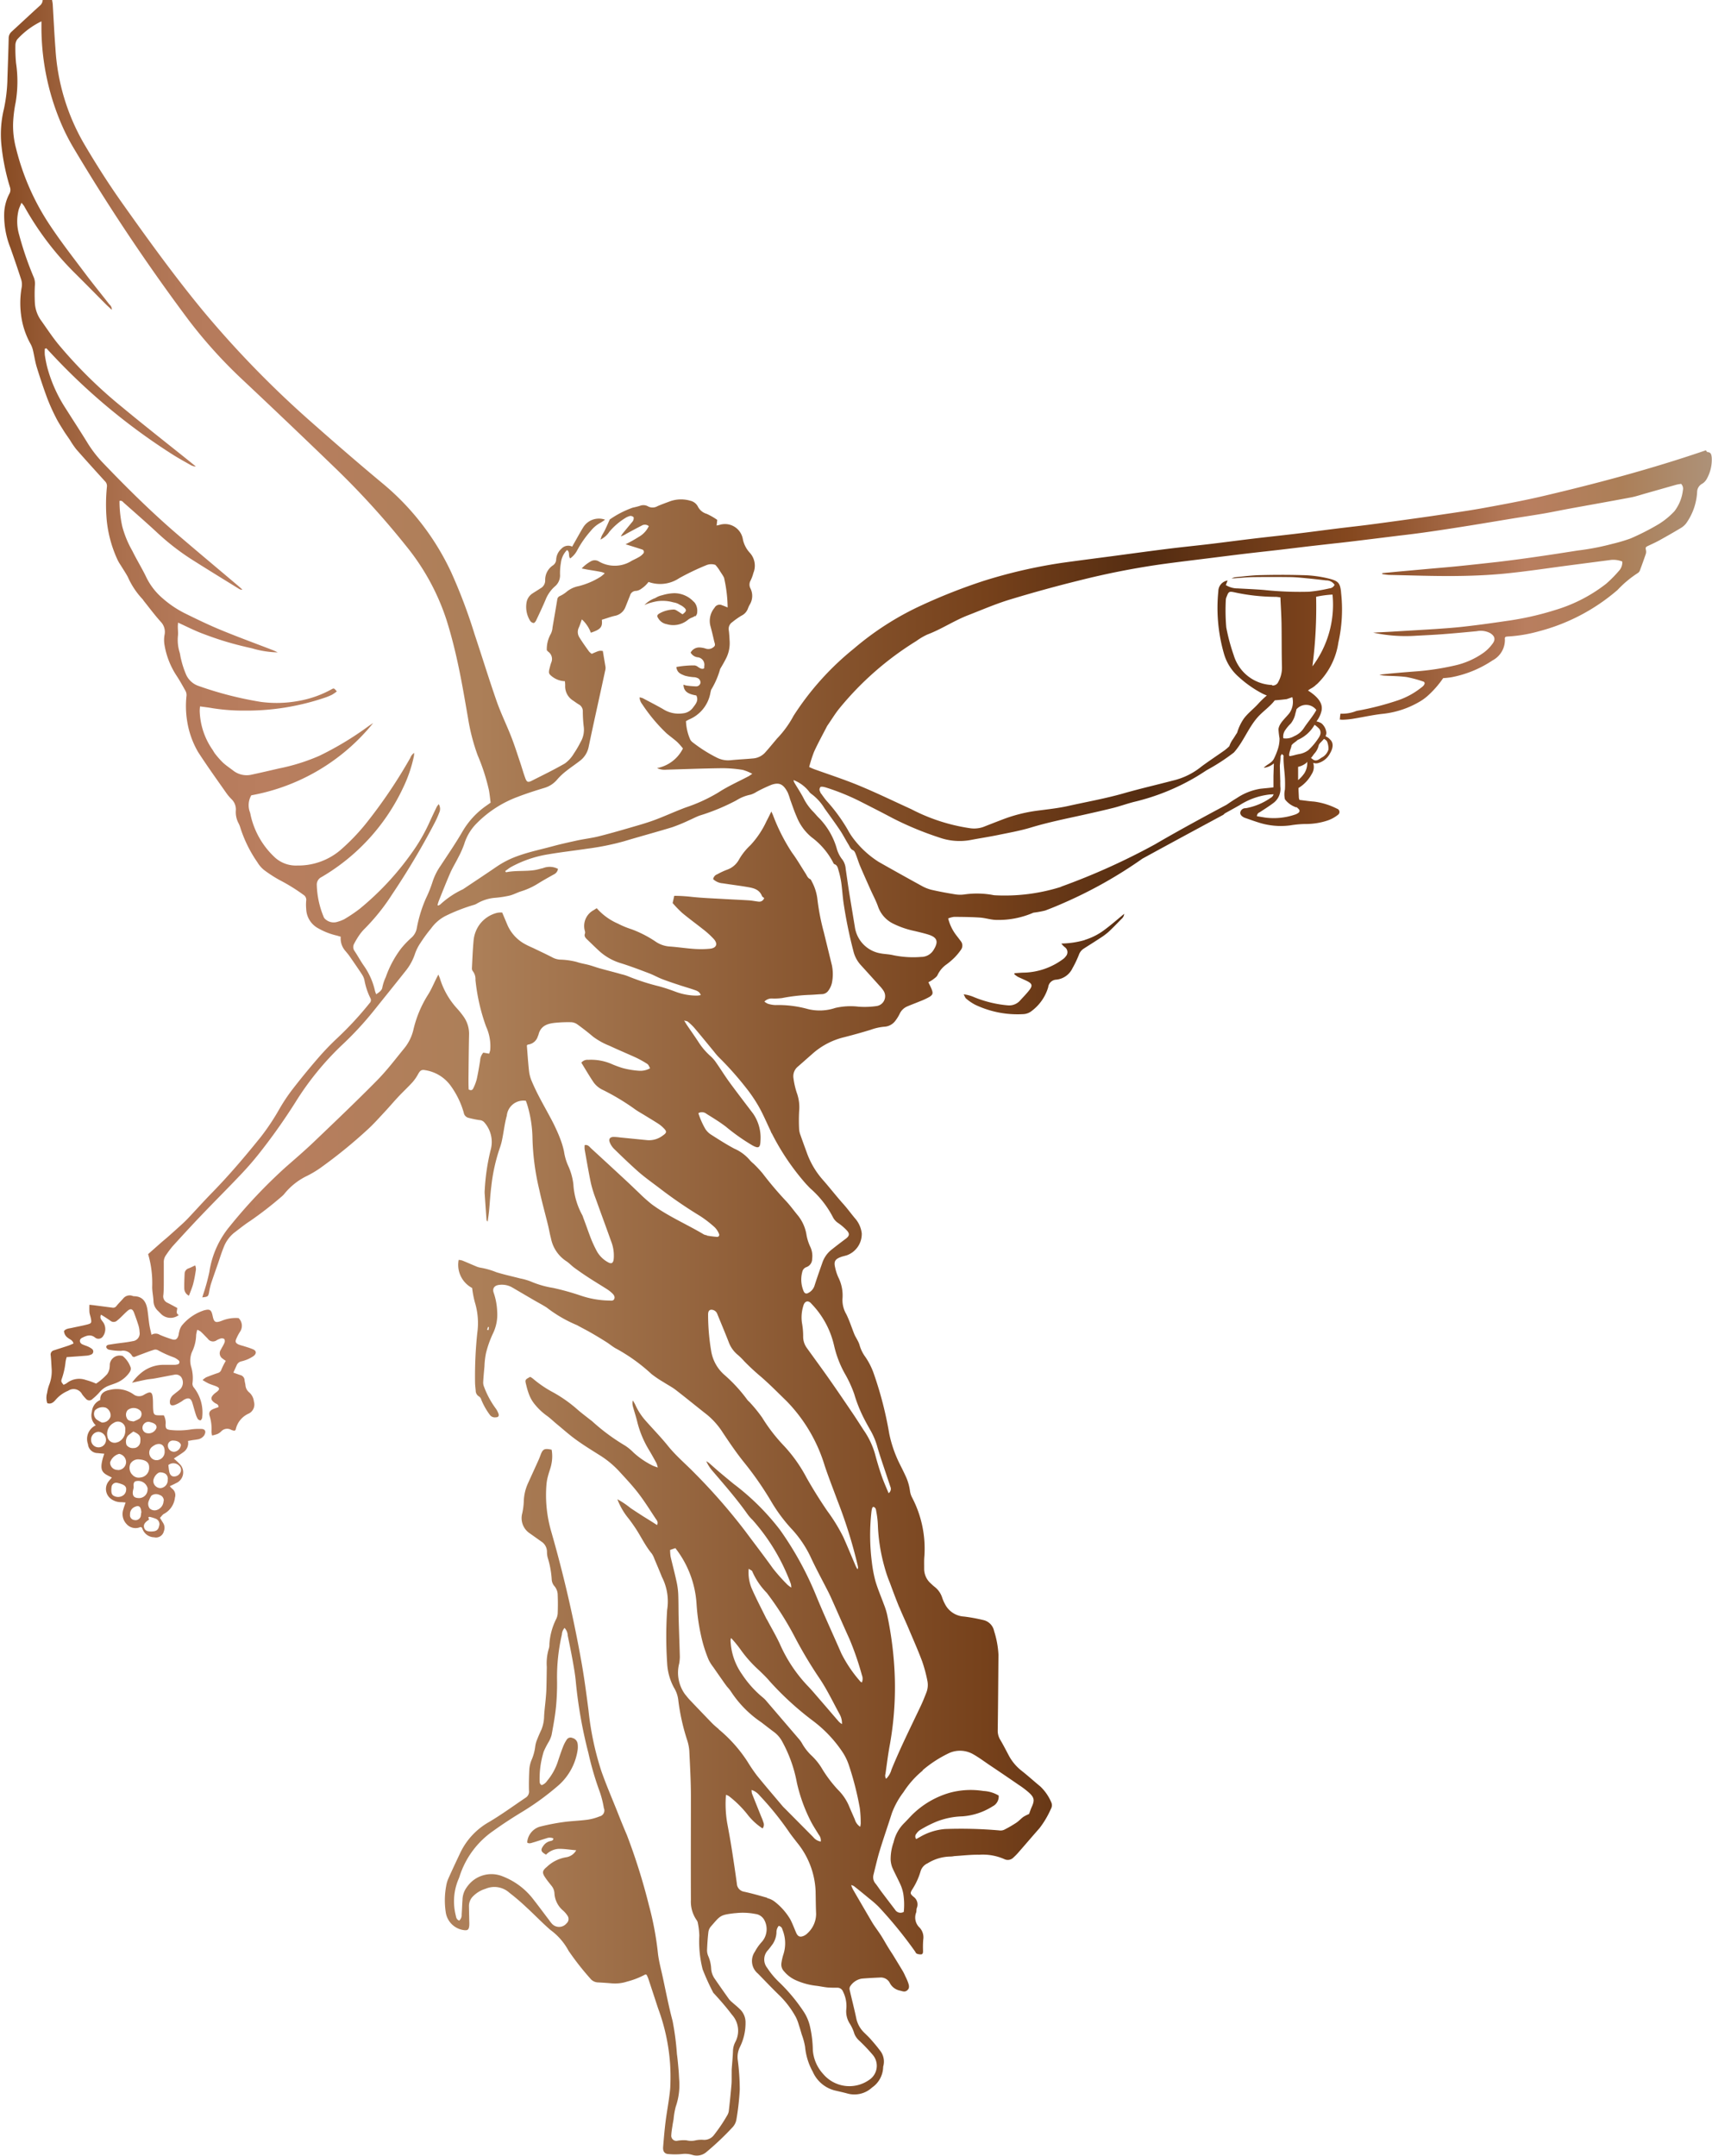 <svg xmlns="http://www.w3.org/2000/svg" xmlns:xlink="http://www.w3.org/1999/xlink" width="63.531" height="80" viewBox="0 0 63.531 80">
  <defs>
    <linearGradient id="linear-gradient" y1="0.5" x2="1" y2="0.5" gradientUnits="objectBoundingBox">
      <stop offset="0" stop-color="#85481f"/>
      <stop offset="0.004" stop-color="#874a22"/>
      <stop offset="0.041" stop-color="#9d613c"/>
      <stop offset="0.078" stop-color="#ac714f"/>
      <stop offset="0.116" stop-color="#b57a5b"/>
      <stop offset="0.157" stop-color="#b97e5f"/>
      <stop offset="0.281" stop-color="#ac7f58"/>
      <stop offset="0.575" stop-color="#76411b"/>
      <stop offset="0.669" stop-color="#542c11"/>
      <stop offset="0.787" stop-color="#85481f"/>
      <stop offset="0.888" stop-color="#b97e5f"/>
      <stop offset="0.943" stop-color="#ac7f58"/>
      <stop offset="1" stop-color="#ad937b"/>
    </linearGradient>
  </defs>
  <path id="Trazado_1" data-name="Trazado 1" d="M103.127,147.2a1.337,1.337,0,0,1-.255.135,1.388,1.388,0,0,1-.2.062.242.242,0,0,0-.168.14c-.038.087-.079.174-.125.277.087.031.169.062.253.089a.207.207,0,0,1,.163.19c.005.062.025.122.032.183a.376.376,0,0,0,.137.269.519.519,0,0,1,.177.341.375.375,0,0,1-.184.444.841.841,0,0,0-.492.6c0,.011-.019.019-.041.04a.465.465,0,0,1-.122-.031.3.3,0,0,0-.376.058.5.5,0,0,1-.136.094,1.524,1.524,0,0,1-.2.057.894.894,0,0,1-.023-.139,1.638,1.638,0,0,0-.064-.573c-.049-.141,0-.218.14-.275.062-.026.127-.046.186-.068,0-.109-.083-.117-.135-.152-.159-.109-.171-.2-.035-.33.034-.033.076-.06.113-.09.111-.091.1-.145-.032-.2-.1-.04-.2-.067-.29-.109a2.374,2.374,0,0,1-.214-.123.779.779,0,0,1,.132-.1c.141-.057.283-.11.426-.158a.192.192,0,0,0,.141-.131,2.615,2.615,0,0,1,.163-.323,1.2,1.2,0,0,1-.11-.077.238.238,0,0,1-.069-.345c.042-.087.1-.169.132-.258a.147.147,0,0,0-.009-.129.164.164,0,0,0-.13-.021.675.675,0,0,0-.151.065.233.233,0,0,1-.331-.057c-.087-.088-.172-.179-.262-.264a.63.63,0,0,0-.128-.067,1.235,1.235,0,0,0-.042.189,1.518,1.518,0,0,1-.156.638.832.832,0,0,0-.023.569,1.45,1.45,0,0,1,.042.594.23.23,0,0,0,.061.165,1.489,1.489,0,0,1,.3,1.09.089.089,0,0,1-.006.041c-.016.028-.037.075-.055.075a.138.138,0,0,1-.1-.048.8.8,0,0,1-.082-.188c-.044-.138-.08-.279-.123-.417-.053-.169-.14-.2-.295-.119-.054.03-.1.074-.154.1a1.056,1.056,0,0,1-.2.1c-.14.043-.194,0-.183-.148a.359.359,0,0,1,.147-.241c.078-.068.165-.125.242-.2a.36.36,0,0,0,.023-.454.256.256,0,0,0-.246-.078c-.244.044-.486.094-.73.138-.1.018-.205.024-.307.043-.167.032-.332.071-.533.115a1.847,1.847,0,0,1,.355-.378,1.3,1.3,0,0,1,.8-.285c.131,0,.263,0,.394,0a.5.5,0,0,0,.143-.017.085.085,0,0,0,.036-.148.693.693,0,0,0-.172-.109,3.966,3.966,0,0,1-.6-.271.2.2,0,0,0-.156-.009c-.157.049-.311.109-.465.167-.1.035-.189.074-.265.1-.039-.019-.057-.022-.062-.032a.38.38,0,0,0-.413-.2,2.155,2.155,0,0,1-.451-.043.143.143,0,0,1-.1-.085c-.012-.063.043-.094.1-.1.081-.013.163-.026.244-.038.211-.03.424-.049.633-.093a.289.289,0,0,0,.257-.342.959.959,0,0,0-.041-.243c-.049-.158-.105-.314-.163-.469s-.135-.165-.248-.066c-.088.077-.169.163-.254.244a1.477,1.477,0,0,1-.125.109.187.187,0,0,1-.247.013c-.067-.049-.137-.094-.206-.139-.045-.029-.091-.057-.145-.09-.06.113.005.183.055.25a.449.449,0,0,1,.084.41.392.392,0,0,1-.06.13.2.2,0,0,1-.307.054c-.172-.132-.329-.058-.482.018-.1.052-.1.168,0,.231a1.671,1.671,0,0,0,.172.068.818.818,0,0,1,.2.108.121.121,0,0,1-.04.214.49.49,0,0,1-.159.038c-.24.02-.481.036-.74.054-.014.058-.032.116-.04.175a2.793,2.793,0,0,1-.125.586c-.053.144-.044.147.049.265a.482.482,0,0,0,.123-.062.738.738,0,0,1,.7-.118,2.691,2.691,0,0,1,.386.137,2.1,2.1,0,0,0,.412-.354.525.525,0,0,0,.085-.205,1.17,1.17,0,0,0,.012-.165.367.367,0,0,1,.449-.307.069.069,0,0,1,.02,0,.933.933,0,0,1,.29.393c.057.115-.015.21-.088.3a1.1,1.1,0,0,1-.451.32c-.089.036-.182.064-.271.1a.831.831,0,0,0-.332.239,1.948,1.948,0,0,1-.254.243.162.162,0,0,1-.255-.008,1.376,1.376,0,0,1-.134-.157.355.355,0,0,0-.519-.134,1.233,1.233,0,0,0-.452.321c-.08.093-.169.19-.323.14a.632.632,0,0,1-.006-.382,1.5,1.5,0,0,1,.084-.32,1.391,1.391,0,0,0,.081-.611c-.009-.152-.015-.3-.031-.455a.159.159,0,0,1,.115-.192c.177-.058.354-.113.53-.172.069-.023.136-.055.2-.082-.032-.132-.142-.151-.211-.212a.326.326,0,0,1-.142-.25c.072-.093.187-.094.292-.118.188-.042.378-.076.565-.124.163-.042.173-.066.139-.236-.015-.074-.044-.147-.052-.222a2.708,2.708,0,0,1,0-.276l.157.017.7.091a.147.147,0,0,0,.144-.06c.08-.1.168-.184.25-.277a.308.308,0,0,1,.334-.105.261.261,0,0,0,.059.017c.327,0,.462.206.507.494.029.184.043.37.071.554.018.121.05.24.081.385a.288.288,0,0,1,.309,0c.145.063.295.116.445.164.127.041.192.006.239-.118.019-.051.018-.109.036-.161a.579.579,0,0,1,.094-.225,1.764,1.764,0,0,1,.784-.554c.007,0,.012-.006.019-.008.238-.068.294-.034.343.2s.1.27.337.181a1.355,1.355,0,0,1,.626-.1.394.394,0,0,1,.048.514,1.777,1.777,0,0,0-.126.238c-.057.12-.039.174.08.229a1.728,1.728,0,0,0,.177.054c.118.039.238.072.351.121C103.237,147,103.248,147.106,103.127,147.2Zm-1.821,2.927a.362.362,0,0,1-.272.167c-.054.012-.109.016-.164.024l-.175.031a.407.407,0,0,1-.148.4c-.119.089-.247.167-.376.253.065.059.139.119.2.188a.434.434,0,0,1-.117.724c-.072.039-.147.072-.234.114a.834.834,0,0,0,.083.089.3.3,0,0,1,.108.334.777.777,0,0,1-.4.6c-.062.028-.1.1-.157.151l.12.193a.337.337,0,0,1,.027.3.3.3,0,0,1-.362.229.471.471,0,0,1-.437-.324.187.187,0,0,0-.033-.048c-.017,0-.032-.01-.043-.006a.443.443,0,0,1-.51-.113.536.536,0,0,1-.116-.557c.02-.077.05-.151.08-.244-.081-.005-.135-.012-.189-.011a.625.625,0,0,1-.364-.13.455.455,0,0,1-.076-.644c.037-.048.079-.092.12-.14-.345-.17-.511-.218-.282-.884-.082-.008-.161-.012-.24-.023a.361.361,0,0,1-.365-.331.56.56,0,0,1,.29-.7.492.492,0,0,1-.145-.5.516.516,0,0,1,.31-.439c-.012-.25.163-.339.36-.376a1.08,1.08,0,0,1,.87.163.34.34,0,0,0,.4.015c.251-.143.308-.109.324.183.007.131,0,.263.012.393.013.16.051.19.206.19h.186a.588.588,0,0,1,.067.344c0,.151.03.179.178.2a2.9,2.9,0,0,0,.763-.02,2.064,2.064,0,0,1,.37-.019C101.331,149.9,101.374,149.994,101.306,150.123Zm-1.831.37a.427.427,0,0,0-.1.062.275.275,0,0,0-.09.346.269.269,0,0,0,.307.151.308.308,0,0,0,.237-.318C99.832,150.505,99.689,150.406,99.475,150.493Zm-.466-.67a.2.2,0,0,0,.172.235.308.308,0,0,0,.343-.193c.019-.095-.041-.162-.183-.205-.033-.01-.066-.018-.085-.023A.226.226,0,0,0,99.009,149.823Zm-.587-.331c.047.112.144.11.251.13a1.111,1.111,0,0,0,.215-.1.222.222,0,0,0,.058-.277.354.354,0,0,0-.491-.043A.262.262,0,0,0,98.422,149.492Zm-1.143.038a1.1,1.1,0,0,0,.221.132.319.319,0,0,0,.317-.212.311.311,0,0,0-.175-.34.405.405,0,0,0-.4.1A.266.266,0,0,0,97.279,149.529Zm.374.776a.3.3,0,0,0-.279-.3.29.29,0,0,0-.275.3.277.277,0,1,0,.554,0Zm.438.085a.451.451,0,0,0,.276-.443.275.275,0,0,0-.426-.273.456.456,0,0,0-.237.5A.27.27,0,0,0,98.091,150.39Zm0,1.034a.3.3,0,0,0,.307-.3.313.313,0,0,0-.256-.3.481.481,0,0,0-.337.316A.273.273,0,0,0,98.087,151.424Zm.312.716c0-.11-.072-.156-.158-.189a.981.981,0,0,0-.155-.047.177.177,0,0,0-.233.157.868.868,0,0,0-.007.1c0,.093.008.183.105.227a.326.326,0,0,0,.314-.011A.262.262,0,0,0,98.4,152.141Zm.3-1.531a.257.257,0,0,0,.224-.256c.017-.187-.03-.255-.259-.358a2.166,2.166,0,0,0-.2.153.36.36,0,0,0-.052.348A.286.286,0,0,0,98.7,150.61Zm-.089.969a.311.311,0,0,0,.311.123.358.358,0,0,0,.328-.384c0-.16-.107-.257-.318-.283l-.06-.006a.337.337,0,0,0-.316.16A.373.373,0,0,0,98.606,151.579Zm.351,1.433c0-.045-.006-.072-.011-.1-.027-.147-.1-.182-.234-.119a.286.286,0,0,0-.176.279.179.179,0,0,0,.159.207.2.2,0,0,0,.234-.122A.773.773,0,0,0,98.957,153.012Zm.237-.887a.359.359,0,0,0-.474-.276.151.151,0,0,0-.051.1c-.008.043.006.089,0,.133s-.027.107-.03.16c-.009.147.054.213.2.222A.317.317,0,0,0,99.194,152.125Zm.278,1.1a1.257,1.257,0,0,0-.216-.064c-.009,0-.023.011-.041.021l.029.082c-.171.106-.222.2-.179.315.036.1.128.134.3.124.153-.009.223-.064.25-.2A.215.215,0,0,0,99.472,153.227Zm.317-.657a.217.217,0,0,0-.155-.219.294.294,0,0,0-.294.018.09.09,0,0,0-.026.031.963.963,0,0,0-.076.158.285.285,0,0,0,.027.292.263.263,0,0,0,.288.051A.363.363,0,0,0,99.789,152.571Zm.151-.8c0-.2-.138-.251-.281-.257-.116,0-.26.188-.259.33a.268.268,0,0,0,.271.254A.292.292,0,0,0,99.941,151.769Zm.021-.522a2.3,2.3,0,0,0,.033.251c.028.113.093.171.181.167a.261.261,0,0,0,.23-.149.208.208,0,0,0-.041-.247A.3.3,0,0,0,99.962,151.247Zm.465-.728c0-.1-.122-.186-.276-.186a.183.183,0,0,0-.208.2.23.23,0,0,0,.229.216A.276.276,0,0,0,100.427,150.519Zm33.546-18.76a3.338,3.338,0,0,1-.875.131.7.7,0,0,0,.126.133.227.227,0,0,1,.036.345.413.413,0,0,1-.1.1,2.542,2.542,0,0,1-1.4.5c-.134,0-.268.014-.4.022l-.008.037a.844.844,0,0,0,.124.093c.117.059.239.107.356.166.186.093.205.171.074.337-.1.129-.219.248-.33.371a.543.543,0,0,1-.46.19,4.265,4.265,0,0,1-1.258-.305,1.366,1.366,0,0,0-.386-.105c.042.074.057.131.093.159a1.753,1.753,0,0,0,.341.231,3.653,3.653,0,0,0,1.766.346.543.543,0,0,0,.338-.128,1.7,1.7,0,0,0,.6-.872.315.315,0,0,1,.3-.28.746.746,0,0,0,.6-.422,4.08,4.08,0,0,0,.239-.5.44.44,0,0,1,.172-.224c.2-.129.408-.258.609-.391a2.466,2.466,0,0,0,.315-.232c.167-.154.324-.32.484-.483a.273.273,0,0,0,.1-.19c-.243.2-.463.394-.7.571A2.364,2.364,0,0,1,133.973,131.759ZM113.522,120c.029,0,.073-.054.091-.093.121-.255.241-.51.351-.769a1.291,1.291,0,0,1,.337-.488.533.533,0,0,0,.2-.454,2.314,2.314,0,0,1,.033-.433.811.811,0,0,1,.227-.472c.122.081.034.223.118.312a.861.861,0,0,0,.259-.3,3.807,3.807,0,0,1,.509-.728,1.172,1.172,0,0,1,.363-.3,1.633,1.633,0,0,0,.163-.109.683.683,0,0,0-.812.285c-.1.162-.193.333-.288.5l-.121.214a.341.341,0,0,0-.4.079.578.578,0,0,0-.194.4.272.272,0,0,1-.123.219.645.645,0,0,0-.285.546.329.329,0,0,1-.177.306c-.1.067-.211.132-.312.2a.5.5,0,0,0-.206.347.981.981,0,0,0,.137.656A.185.185,0,0,0,113.522,120Zm-12.631,24.506c.045-.172.074-.348.1-.524a.494.494,0,0,0-.028-.147c-.094.043-.166.081-.242.11a.212.212,0,0,0-.151.2c-.008.185-.017.371-.012.555a.3.3,0,0,0,.173.26C100.79,144.8,100.852,144.659,100.891,144.509Zm16.91-25.24a2.513,2.513,0,0,1,.3-.073,1.436,1.436,0,0,1,.61.042.563.563,0,0,1,.236.089.548.548,0,0,1,.127.075c.136.108.132.161-.027.278-.067-.044-.135-.091-.206-.133a.227.227,0,0,0-.112-.044,1.14,1.14,0,0,0-.534.142c-.092.054-.106.1-.048.183a.455.455,0,0,0,.315.218.851.851,0,0,0,.794-.168.558.558,0,0,1,.164-.085.6.6,0,0,0,.089-.052l.01.016a.21.21,0,0,0,.073-.167.5.5,0,0,0-.079-.321.254.254,0,0,0-.062-.066.933.933,0,0,0-.28-.206.968.968,0,0,0-.446-.1,1.7,1.7,0,0,0-.439.077.719.719,0,0,0-.244.1h0a1.055,1.055,0,0,0-.408.262l.076-.032A.734.734,0,0,1,117.8,119.268Zm39.231-4.576a.436.436,0,0,1-.165.152.353.353,0,0,0-.169.305,2.214,2.214,0,0,1-.408,1.156.7.7,0,0,1-.2.174c-.26.156-.524.307-.79.454-.132.073-.271.136-.408.2-.114.055-.113.059-.09.184a.275.275,0,0,1-.012.132q-.1.292-.208.581a.212.212,0,0,1-.078.113,3.994,3.994,0,0,0-.76.633,7.261,7.261,0,0,1-2.926,1.535,5.288,5.288,0,0,1-1.162.192.375.375,0,0,0-.07.014c-.012.022-.025.035-.024.046a.856.856,0,0,1-.454.825,4.12,4.12,0,0,1-1.52.625,3,3,0,0,1-.314.034,3.653,3.653,0,0,1-.58.662,1.872,1.872,0,0,1-.319.226,3.4,3.4,0,0,1-1.306.433c-.383.038-.761.126-1.142.187a3.032,3.032,0,0,1-.392.036.417.417,0,0,1-.11-.016.037.037,0,0,0,.018-.031c0-.06.012-.119.019-.178h0a1.4,1.4,0,0,0,.528-.077.581.581,0,0,1,.159-.042,10.552,10.552,0,0,0,1.44-.374,2.852,2.852,0,0,0,.836-.447c.069-.054.152-.1.164-.2-.013-.016-.022-.042-.038-.047a4.528,4.528,0,0,0-.628-.171c-.286-.04-.578-.038-.867-.057a1.15,1.15,0,0,1-.15-.03c.436-.051.868-.086,1.3-.12a9.542,9.542,0,0,0,1.472-.217,2.957,2.957,0,0,0,1.11-.49,1.535,1.535,0,0,0,.329-.339c.111-.158.061-.279-.1-.379a.755.755,0,0,0-.5-.07c-.412.038-.824.078-1.237.109-.33.025-.661.041-.992.058a5.772,5.772,0,0,1-1.61-.114c.233-.012.438-.021.642-.033.551-.033,1.1-.065,1.654-.1.386-.027.772-.053,1.155-.1.486-.055.971-.123,1.456-.195a11.067,11.067,0,0,0,1.874-.42,5.717,5.717,0,0,0,1.865-.967,4.772,4.772,0,0,0,.479-.485.458.458,0,0,0,.118-.338.886.886,0,0,0-.46-.055l-1.456.19c-.814.106-1.625.232-2.441.312-.625.061-1.255.085-1.883.09-.794.006-1.589-.023-2.383-.04-.095,0-.189-.02-.284-.031,0-.012,0-.024,0-.036l.627-.06,1.175-.106c.364-.033.729-.061,1.093-.1.467-.047.933-.1,1.4-.151q.749-.09,1.5-.2c.484-.069.968-.145,1.451-.221a9.306,9.306,0,0,0,1.3-.25,6.116,6.116,0,0,0,.673-.2,9.221,9.221,0,0,0,1.032-.526,2.825,2.825,0,0,0,.591-.483,1.583,1.583,0,0,0,.314-.778.258.258,0,0,0-.066-.238c-.058.011-.12.017-.178.033-.378.106-.755.215-1.133.321-.186.052-.369.116-.558.151-.758.143-1.518.277-2.277.416-.312.057-.622.123-.934.177-.387.067-.776.124-1.164.187-.537.088-1.074.179-1.612.265-.5.08-1.008.159-1.512.231-.368.053-.738.1-1.108.142q-.6.075-1.191.147c-.4.049-.808.1-1.212.142l-.884.1c-.411.048-.822.1-1.233.147s-.809.09-1.213.138-.808.1-1.211.15c-.643.081-1.286.156-1.928.246a29.319,29.319,0,0,0-2.959.585q-1.314.324-2.61.718c-.526.16-1.034.382-1.548.581s-.986.518-1.509.715a2.47,2.47,0,0,0-.41.242,11.437,11.437,0,0,0-2.842,2.486c-.165.2-.3.428-.45.643a.159.159,0,0,0-.012.017c-.164.319-.338.633-.487.959a4.783,4.783,0,0,0-.182.569c.064.028.131.06.2.085.558.2,1.124.384,1.672.612.65.27,1.283.578,1.924.87a6.85,6.85,0,0,0,2.153.7,1.049,1.049,0,0,0,.507-.041q.346-.137.694-.27a5.643,5.643,0,0,1,1.3-.335c.39-.051.783-.092,1.165-.177.692-.155,1.391-.277,2.075-.474.6-.171,1.2-.308,1.8-.466a2.629,2.629,0,0,0,1.02-.485c.154-.126.614-.434.9-.635.05-.039.094-.075.129-.107l.052-.049a.954.954,0,0,1,.132-.257c.052-.075.1-.16.157-.242a1.849,1.849,0,0,1,.254-.533c.157-.205.363-.358.537-.551a3.379,3.379,0,0,1,.312-.3c-.054-.021-.108-.043-.16-.069a4.152,4.152,0,0,1-.88-.616,1.8,1.8,0,0,1-.555-.881,6.131,6.131,0,0,1-.205-2.3.406.406,0,0,1,.344-.4l-.065.169a.817.817,0,0,0,.441.124c.324.018.648.031.972.057a12.527,12.527,0,0,0,1.676.066,5.587,5.587,0,0,0,.753-.124.23.23,0,0,0,.193-.131.36.36,0,0,0-.315-.165c-.233-.027-.466-.055-.7-.077-.213-.02-.426-.044-.64-.046q-.684-.009-1.368,0c-.256.005-.512.032-.8.051a.637.637,0,0,1,.122-.044c.309-.029.618-.071.928-.079.525-.013,1.051-.015,1.576,0a4.382,4.382,0,0,1,1.024.137c.314.085.376.161.414.486,0,.007,0,.014,0,.021a5.6,5.6,0,0,1-.1,1.855,2.675,2.675,0,0,1-.8,1.55.157.157,0,0,0-.026.018.441.441,0,0,0-.035.034l-.009.007a1.175,1.175,0,0,1-.116.082.805.805,0,0,0-.141.09c.268.171.548.412.509.707,0,.005,0,.011,0,.015a1.011,1.011,0,0,1-.195.424.6.6,0,0,1,.183.07.527.527,0,0,1,.185.349.275.275,0,0,1-.033.131.5.5,0,0,1,.169.121c.152.14.1.342,0,.514a.718.718,0,0,1-.463.368.34.34,0,0,1-.163-.013.485.485,0,0,1-.058.42,1.359,1.359,0,0,1-.486.511c0,.123.009.246.014.369a.381.381,0,0,0,.023.075c.178.02.36.049.543.061a2.625,2.625,0,0,1,.845.262.128.128,0,0,1,.034.232,1.263,1.263,0,0,1-.358.2,2.54,2.54,0,0,1-.854.137,3.833,3.833,0,0,0-.556.052,2.689,2.689,0,0,1-1.185-.111c-.151-.048-.3-.1-.45-.154-.02-.007-.04-.011-.059-.02-.109-.048-.171-.12-.157-.2a.191.191,0,0,1,.2-.152,2.329,2.329,0,0,0,.925-.384.214.214,0,0,0,.11-.134l-.148.009a2.6,2.6,0,0,0-1.12.4c-.178.1-.359.2-.54.3l-.059.054s-1.889,1.016-3,1.626a16.549,16.549,0,0,1-2.929,1.647q-.335.149-.679.278a3.4,3.4,0,0,1-.438.08,3.24,3.24,0,0,1-1.4.268c-.2-.009-.393-.074-.591-.087-.317-.021-.635-.024-.952-.026a.891.891,0,0,0-.22.058,1.7,1.7,0,0,0,.316.644c.05.066.1.129.152.2a.26.26,0,0,1,.012.311,2.166,2.166,0,0,1-.247.3,2.736,2.736,0,0,1-.283.243,1.009,1.009,0,0,0-.343.4c-.029.069-.11.12-.173.17a1.351,1.351,0,0,1-.168.1c.043.092.088.176.122.264.056.141.045.2-.083.28a2.487,2.487,0,0,1-.355.164c-.159.067-.321.125-.479.194a.538.538,0,0,0-.272.272,1.482,1.482,0,0,1-.152.246.543.543,0,0,1-.423.231,2.017,2.017,0,0,0-.5.113c-.324.1-.649.19-.977.274a2.732,2.732,0,0,0-1.151.588l-.56.493a.464.464,0,0,0-.177.441,2.882,2.882,0,0,0,.123.542,1.57,1.57,0,0,1,.087.691,6.269,6.269,0,0,0,0,.661.763.763,0,0,0,.051.221c.075.215.154.429.232.643a3.089,3.089,0,0,0,.594,1.011c.26.294.5.606.763.9.147.164.278.344.419.514a1.031,1.031,0,0,1,.265.574.841.841,0,0,1-.553.814c-.079.024-.161.04-.238.07-.2.076-.248.168-.2.369a1.808,1.808,0,0,0,.119.374,1.5,1.5,0,0,1,.157.8,1.035,1.035,0,0,0,.141.572c.119.24.2.5.3.747.031.075.076.143.113.216a.933.933,0,0,1,.075.168,1.385,1.385,0,0,0,.225.464,2.616,2.616,0,0,1,.313.628,13.63,13.63,0,0,1,.567,2.206,4.59,4.59,0,0,0,.4,1.15c.068.136.137.271.2.41a1.88,1.88,0,0,1,.171.574.749.749,0,0,0,.075.235,4.089,4.089,0,0,1,.459,2.183c-.014.151-.007.3-.008.456a.72.72,0,0,0,.243.552c.045.042.09.086.139.124a.828.828,0,0,1,.291.419,1.451,1.451,0,0,0,.1.226.845.845,0,0,0,.71.462,6.684,6.684,0,0,1,.713.13.525.525,0,0,1,.4.411,3.456,3.456,0,0,1,.161.874c-.008.933-.014,1.866-.027,2.8a.643.643,0,0,0,.091.353c.109.184.207.375.307.564a1.794,1.794,0,0,0,.484.587c.239.188.464.393.7.587a1.765,1.765,0,0,1,.4.576.273.273,0,0,1-.011.26,3.429,3.429,0,0,1-.421.711c-.256.29-.507.585-.762.876a2.051,2.051,0,0,1-.2.207.292.292,0,0,1-.344.064,1.98,1.98,0,0,0-.93-.162c-.309-.006-.62.032-.929.051a.9.9,0,0,1-.123.016,1.646,1.646,0,0,0-.863.25.471.471,0,0,0-.263.3,2.543,2.543,0,0,1-.3.658c-.092.145-.09.173.036.282a.349.349,0,0,1,.125.42c-.019.051-.008.111-.023.164a.512.512,0,0,0,.127.564.526.526,0,0,1,.135.442,3.661,3.661,0,0,0-.008.414c0,.06,0,.124-.062.135a.353.353,0,0,1-.174-.028c-.027-.01-.042-.052-.061-.081a15.842,15.842,0,0,0-1.348-1.654,3.6,3.6,0,0,0-.342-.3c-.181-.15-.363-.3-.546-.444a.253.253,0,0,0-.135-.061,1.333,1.333,0,0,0,.068.16c.232.4.464.8.7,1.2.1.171.227.33.336.5.086.133.162.273.244.408.064.106.132.21.2.315.122.2.245.4.364.6.039.065.071.134.1.2a2.212,2.212,0,0,1,.1.227c.034.1.069.206-.026.289s-.177.036-.274.014a.538.538,0,0,1-.378-.285.371.371,0,0,0-.36-.2c-.227.01-.455.021-.681.041a.636.636,0,0,0-.422.276.174.174,0,0,0-.028.132c.079.35.171.7.244,1.048a1.031,1.031,0,0,0,.288.539c.088.087.18.172.262.266.114.129.226.261.329.4a.654.654,0,0,1,.128.586.156.156,0,0,0-.006.041.949.949,0,0,1-.414.754.961.961,0,0,1-.907.222c-.16-.044-.322-.079-.484-.117a1.223,1.223,0,0,1-.806-.691,2.355,2.355,0,0,1-.286-.923,2.4,2.4,0,0,0-.123-.457c-.034-.119-.069-.238-.108-.355a1.637,1.637,0,0,0-.11-.289,3.438,3.438,0,0,0-.609-.808c-.274-.263-.534-.541-.8-.811a.605.605,0,0,1-.113-.812,1.741,1.741,0,0,1,.249-.355.711.711,0,0,0,.086-.846.434.434,0,0,0-.32-.2,2.413,2.413,0,0,0-.743-.028l-.021,0c-.549.065-.528.087-.882.491a.4.4,0,0,0-.093.2c-.027.226-.042.454-.051.681a.547.547,0,0,0,.046.222,1.331,1.331,0,0,1,.107.461.724.724,0,0,0,.138.386q.258.375.523.747a.773.773,0,0,0,.116.117c.093.083.191.16.279.247a.673.673,0,0,1,.219.517,1.991,1.991,0,0,1-.21.9.829.829,0,0,0-.075.5,8.853,8.853,0,0,1,.071,1.074,9.459,9.459,0,0,1-.128,1.13.552.552,0,0,1-.14.27,10.373,10.373,0,0,1-.959.91.547.547,0,0,1-.54.113.918.918,0,0,0-.384-.029,2.718,2.718,0,0,1-.5,0c-.14-.008-.206-.1-.193-.261.026-.317.052-.633.092-.949.052-.411.135-.818.171-1.23a7.752,7.752,0,0,0-.005-.911,7.376,7.376,0,0,0-.446-2.058q-.18-.551-.362-1.1c-.017-.051-.043-.1-.063-.144-.023-.005-.041-.015-.049-.01a2.975,2.975,0,0,1-.673.263,1.447,1.447,0,0,1-.572.066c-.172-.014-.345-.027-.517-.035a.381.381,0,0,1-.283-.149,10.038,10.038,0,0,1-.768-.975.4.4,0,0,1-.035-.051,2.311,2.311,0,0,0-.674-.773c-.3-.26-.579-.553-.874-.824a8.339,8.339,0,0,0-.645-.553.832.832,0,0,0-.889-.148,1.087,1.087,0,0,0-.5.319.513.513,0,0,0-.113.323q.005.28.011.56a1.367,1.367,0,0,1,0,.165c-.016.155-.061.187-.216.164a.783.783,0,0,1-.658-.67,2.922,2.922,0,0,1,.018-.969,1.124,1.124,0,0,1,.082-.277c.147-.328.3-.655.454-.978a2.594,2.594,0,0,1,1.05-1.113c.469-.277.909-.6,1.364-.906a.264.264,0,0,0,.122-.261c-.007-.269,0-.538.014-.806a1.134,1.134,0,0,1,.085-.339,1.794,1.794,0,0,0,.134-.5.987.987,0,0,1,.072-.257c.047-.122.1-.241.156-.361a1.365,1.365,0,0,0,.1-.484c.009-.213.039-.425.058-.638.012-.131.023-.262.027-.393.008-.269.01-.539.015-.809a1.891,1.891,0,0,1,.073-.675.457.457,0,0,0,.023-.164,2.408,2.408,0,0,1,.258-.952.571.571,0,0,0,.051-.2c.008-.221.01-.442,0-.663a.511.511,0,0,0-.133-.359.415.415,0,0,1-.09-.245,3.379,3.379,0,0,0-.146-.791.816.816,0,0,1-.029-.226.45.45,0,0,0-.213-.382c-.141-.1-.28-.2-.423-.3a.679.679,0,0,1-.284-.738,2.479,2.479,0,0,0,.06-.471,1.734,1.734,0,0,1,.151-.641c.1-.221.2-.44.3-.66.057-.126.117-.251.164-.38.086-.24.144-.276.418-.215a1.41,1.41,0,0,1-.007.523c-.024.142-.082.277-.118.417a1.833,1.833,0,0,0-.065.324,4.842,4.842,0,0,0,.161,1.724,47.673,47.673,0,0,1,1.116,4.782c.116.632.2,1.27.282,1.907a10.869,10.869,0,0,0,.475,2.246c.176.5.387.991.585,1.485.118.3.235.591.361.883a22.5,22.5,0,0,1,.819,2.608,11.475,11.475,0,0,1,.338,1.811c.035.279.109.553.169.828.121.553.226,1.111.372,1.657a10,10,0,0,1,.161,1.23c.029.2.046.411.064.618.01.11.012.221.02.331a2.446,2.446,0,0,1-.127,1,2.8,2.8,0,0,0-.081.467c-.011.068-.025.135-.035.2-.019.13-.044.259-.05.39a.19.19,0,0,0,.179.214.073.073,0,0,0,.02,0,1.4,1.4,0,0,1,.367-.021.7.7,0,0,0,.343,0,1.052,1.052,0,0,1,.288-.017.448.448,0,0,0,.381-.172c.093-.119.183-.243.268-.368s.149-.232.219-.351a.462.462,0,0,0,.068-.168q.057-.493.1-.987c.012-.137.006-.276.008-.414,0-.048,0-.1,0-.144.016-.227.04-.454.048-.682a.774.774,0,0,1,.083-.337.887.887,0,0,0-.121-1.02c-.208-.277-.435-.536-.668-.79a.123.123,0,0,1-.027-.031,8.49,8.49,0,0,1-.393-.864,4.175,4.175,0,0,1-.123-1.252,2.629,2.629,0,0,0-.052-.451.252.252,0,0,0-.043-.115,1.2,1.2,0,0,1-.217-.761c-.006-1.279,0-2.558,0-3.837,0-.566-.033-1.133-.06-1.7a1.663,1.663,0,0,0-.083-.4,7.813,7.813,0,0,1-.328-1.494,1.121,1.121,0,0,0-.16-.445,2.133,2.133,0,0,1-.251-.91,14.967,14.967,0,0,1,0-1.968,1.988,1.988,0,0,0-.194-1.225c-.089-.225-.184-.447-.278-.669a.8.8,0,0,0-.1-.2c-.254-.305-.415-.669-.638-.993-.082-.119-.165-.239-.257-.351a2.514,2.514,0,0,1-.379-.67,3.135,3.135,0,0,1,.491.329q.241.161.486.317c.161.1.324.2.493.311.054-.1,0-.168-.042-.225-.213-.323-.418-.652-.653-.958-.223-.29-.476-.556-.723-.827a3.537,3.537,0,0,0-.739-.6c-.292-.184-.587-.366-.865-.569-.256-.187-.492-.4-.736-.6-.117-.1-.226-.205-.35-.291a2.326,2.326,0,0,1-.47-.462,1.3,1.3,0,0,1-.174-.324,2.613,2.613,0,0,1-.1-.336c-.052-.2-.049-.2.146-.307a.766.766,0,0,1,.1.065,4.212,4.212,0,0,0,.771.521,5.1,5.1,0,0,1,.862.608c.155.138.322.261.484.39.027.022.056.04.082.063a7.426,7.426,0,0,0,1.215.9,1.8,1.8,0,0,1,.32.262,3.06,3.06,0,0,0,.7.479c.052.027.11.043.2.077a.948.948,0,0,0-.048-.162c-.086-.158-.173-.315-.265-.469a3.767,3.767,0,0,1-.448-1.065c-.044-.188-.107-.371-.158-.558a.463.463,0,0,1-.009-.235,1.282,1.282,0,0,1,.087.145,2.34,2.34,0,0,0,.405.623c.266.3.546.588.8.9.3.379.675.69,1.011,1.036a21.846,21.846,0,0,1,1.878,2.154c.342.46.691.913,1.025,1.38a6.827,6.827,0,0,0,.536.6,1.082,1.082,0,0,0,.141.105.613.613,0,0,0-.017-.139,7.441,7.441,0,0,0-1.418-2.368,1.681,1.681,0,0,1-.178-.2c-.4-.57-.865-1.1-1.316-1.628a1.448,1.448,0,0,1-.226-.355.942.942,0,0,1,.107.071c.115.1.225.2.341.3.184.156.371.31.557.464a8.959,8.959,0,0,1,1.731,1.714,12.089,12.089,0,0,1,1.327,2.407c.3.735.635,1.455.952,2.183a4.894,4.894,0,0,0,.708,1.042c.008.01.023.013.052.029a.365.365,0,0,0,0-.274,10.878,10.878,0,0,0-.466-1.349c-.228-.5-.444-1-.666-1.494-.034-.076-.069-.151-.106-.225-.225-.443-.465-.88-.673-1.331a4.113,4.113,0,0,0-.725-1.053,5.926,5.926,0,0,1-.714-.964,12.194,12.194,0,0,0-1-1.448c-.291-.358-.552-.743-.808-1.127a2.812,2.812,0,0,0-.585-.666c-.4-.313-.786-.631-1.186-.939-.136-.1-.292-.181-.437-.275a3.977,3.977,0,0,1-.443-.3,6.533,6.533,0,0,0-1.29-.931c-.141-.071-.261-.18-.4-.265q-.262-.166-.531-.321c-.161-.093-.327-.178-.49-.266a.343.343,0,0,0-.054-.03,4.917,4.917,0,0,1-1.123-.653c-.156-.1-.323-.186-.484-.28-.268-.156-.536-.314-.8-.468a.769.769,0,0,0-.48-.092c-.18.02-.261.135-.2.3a2.39,2.39,0,0,1,.127.689,1.6,1.6,0,0,1-.16.821,3.91,3.91,0,0,0-.255.721,2.935,2.935,0,0,0-.057.493c-.018.192-.036.384-.047.577a.4.4,0,0,0,.032.181,3.3,3.3,0,0,0,.418.783.762.762,0,0,1,.118.217c.03.081-.012.133-.1.131a.228.228,0,0,1-.228-.1,2.551,2.551,0,0,1-.313-.558.2.2,0,0,0-.079-.113.249.249,0,0,1-.126-.223c-.01-.1-.022-.193-.024-.289a15.3,15.3,0,0,1,.082-1.842,2.644,2.644,0,0,0-.09-1.146,3.649,3.649,0,0,1-.1-.527.97.97,0,0,1-.5-1.042.6.6,0,0,1,.132.022c.166.067.329.14.494.208a.724.724,0,0,0,.2.061,2.88,2.88,0,0,1,.574.166c.289.09.586.153.879.23a2.211,2.211,0,0,1,.395.113,3.5,3.5,0,0,0,.831.239,9.608,9.608,0,0,1,1.035.289,3.443,3.443,0,0,0,1.035.18c.073,0,.166.025.2-.063s-.026-.159-.087-.216a1.275,1.275,0,0,0-.179-.14c-.227-.145-.458-.283-.684-.43q-.269-.175-.528-.364c-.112-.081-.205-.189-.322-.26a1.316,1.316,0,0,1-.552-.845c-.044-.159-.069-.324-.109-.485-.107-.436-.228-.868-.322-1.306a9.19,9.19,0,0,1-.253-1.906,4.541,4.541,0,0,0-.187-1.226c-.017-.059-.039-.116-.058-.171a.618.618,0,0,0-.708.553c-.078.278-.11.569-.167.853a2.124,2.124,0,0,1-.084.32,6.588,6.588,0,0,0-.324,1.452c-.039.3-.054.605-.083.908-.012.126-.032.251-.052.4-.027-.039-.041-.05-.042-.061q-.035-.475-.067-.951a.881.881,0,0,1,0-.166,7.917,7.917,0,0,1,.227-1.513,1.094,1.094,0,0,0-.235-.985.258.258,0,0,0-.2-.095,4.1,4.1,0,0,1-.4-.084.234.234,0,0,1-.17-.19,3.192,3.192,0,0,0-.475-.984,1.436,1.436,0,0,0-.944-.591c-.15-.031-.2.007-.278.149a1.645,1.645,0,0,1-.209.3c-.168.184-.351.353-.521.534s-.33.372-.5.554c-.207.222-.409.45-.632.655a18.293,18.293,0,0,1-1.752,1.426,3.805,3.805,0,0,1-.5.3,2.445,2.445,0,0,0-.84.66.748.748,0,0,1-.117.117,13.387,13.387,0,0,1-1.162.9c-.209.134-.4.292-.6.443a1.287,1.287,0,0,0-.388.555c-.078.191-.137.39-.205.586-.088.254-.18.507-.263.763a2.686,2.686,0,0,0-.066.3c-.031.154-.044.165-.251.186.011-.036.021-.066.03-.1a7.36,7.36,0,0,0,.231-.837,3.445,3.445,0,0,1,.759-1.7,19.162,19.162,0,0,1,2.08-2.2c.343-.3.691-.6,1.02-.912.794-.759,1.591-1.517,2.363-2.3.368-.372.686-.795,1.018-1.2a1.709,1.709,0,0,0,.337-.7,4.221,4.221,0,0,1,.535-1.275c.128-.2.221-.429.33-.645.015-.029.031-.057.058-.11.028.073.052.122.066.173a2.913,2.913,0,0,0,.639,1.1,3.045,3.045,0,0,1,.244.308,1.1,1.1,0,0,1,.19.625c-.012.553-.017,1.105-.022,1.658,0,.136,0,.273.007.4.1.055.146.014.173-.046a1.759,1.759,0,0,0,.125-.328c.051-.229.089-.461.127-.692a.478.478,0,0,1,.118-.3l.216.038a.885.885,0,0,0,.041-.137,1.75,1.75,0,0,0-.154-.869,7.175,7.175,0,0,1-.394-1.732.475.475,0,0,0-.1-.325.167.167,0,0,1-.031-.117c.017-.338.03-.676.061-1.012a1.2,1.2,0,0,1,.217-.592,1.161,1.161,0,0,1,.656-.441.758.758,0,0,1,.189-.011l.2.475a1.487,1.487,0,0,0,.69.719c.1.054.2.094.3.142.223.108.449.212.669.327a.709.709,0,0,0,.273.083,2.742,2.742,0,0,1,.633.087c.154.053.311.074.464.116s.3.1.455.139c.245.068.492.129.738.2a1.624,1.624,0,0,1,.237.072,8.166,8.166,0,0,0,1.159.376c.206.056.409.124.61.2a2.249,2.249,0,0,0,.809.146,1.242,1.242,0,0,0,.133-.019c-.049-.138-.159-.165-.258-.2-.176-.06-.355-.111-.531-.169-.216-.072-.432-.142-.644-.224-.167-.065-.324-.155-.491-.218-.354-.134-.709-.27-1.071-.381a2.072,2.072,0,0,1-.812-.479c-.142-.131-.279-.268-.418-.4-.061-.059-.112-.121-.072-.218a.19.19,0,0,0-.008-.1.666.666,0,0,1,.326-.761l.117-.074a2.221,2.221,0,0,0,.783.57,3.288,3.288,0,0,0,.515.213,4.235,4.235,0,0,1,.9.465,1.041,1.041,0,0,0,.523.174c.3.022.6.069.906.089a3.421,3.421,0,0,0,.578-.008c.235-.024.3-.177.143-.355a3.194,3.194,0,0,0-.413-.375c-.252-.2-.517-.392-.766-.6a4.406,4.406,0,0,1-.352-.364l.06-.269a6.15,6.15,0,0,1,.663.041c.4.042.812.056,1.219.08.3.017.593.029.889.048.123.008.244.035.366.048a.189.189,0,0,0,.2-.134c-.027-.024-.069-.043-.081-.074-.1-.255-.328-.3-.552-.337-.3-.052-.6-.087-.9-.135a.581.581,0,0,1-.36-.155.231.231,0,0,1,.15-.18,2.794,2.794,0,0,1,.356-.167.807.807,0,0,0,.451-.377,2.257,2.257,0,0,1,.422-.532,3.4,3.4,0,0,0,.6-.894c.057-.109.111-.22.181-.359l.057.126a7.058,7.058,0,0,0,.709,1.4c.185.249.34.52.508.781.047.074.074.161.165.2.031.015.048.065.067.1a1.822,1.822,0,0,1,.205.67,8.431,8.431,0,0,0,.235,1.2c.1.41.2.818.3,1.227a1.627,1.627,0,0,1,0,.659.765.765,0,0,1-.128.278.3.3,0,0,1-.245.135c-.145.006-.29.021-.434.026a6.583,6.583,0,0,0-1.047.12,2.223,2.223,0,0,1-.351.016.378.378,0,0,0-.3.113.534.534,0,0,0,.125.079,1.03,1.03,0,0,0,.284.051,4.086,4.086,0,0,1,1.208.149,1.825,1.825,0,0,0,1.016-.043,2.527,2.527,0,0,1,.863-.046,3.118,3.118,0,0,0,.679-.025.37.37,0,0,0,.24-.575,1.229,1.229,0,0,0-.143-.176q-.353-.393-.709-.784a1.176,1.176,0,0,1-.262-.51,17.141,17.141,0,0,1-.355-1.723c-.042-.273-.056-.55-.095-.823a3.327,3.327,0,0,0-.1-.443c-.026-.09-.041-.192-.154-.23-.021-.007-.036-.041-.048-.065a2.743,2.743,0,0,0-.8-.935,1.889,1.889,0,0,1-.552-.763c-.093-.208-.163-.426-.242-.639a2.238,2.238,0,0,0-.088-.254c-.164-.32-.322-.389-.613-.285a5.593,5.593,0,0,0-.54.256.921.921,0,0,1-.222.106,1.563,1.563,0,0,0-.535.214,7.731,7.731,0,0,1-1.355.561c-.142.051-.275.125-.414.184a6.191,6.191,0,0,1-.611.251c-.594.181-1.193.342-1.788.521a9.663,9.663,0,0,1-1.358.274c-.484.073-.972.127-1.454.21a4.272,4.272,0,0,0-1.383.473c-.075.043-.143.1-.216.151.023.024.032.042.038.041.352-.073.713-.026,1.066-.082.1-.016.2-.049.3-.07a.667.667,0,0,1,.558.027.264.264,0,0,1-.144.2c-.2.111-.4.223-.591.341a2.639,2.639,0,0,1-.618.287c-.151.045-.292.126-.444.163a3.9,3.9,0,0,1-.573.085,1.587,1.587,0,0,0-.64.212.45.45,0,0,1-.111.048,6.625,6.625,0,0,0-1.058.413,1.5,1.5,0,0,0-.528.459,5.367,5.367,0,0,0-.392.534,1.689,1.689,0,0,0-.206.405,2.017,2.017,0,0,1-.357.65c-.391.493-.786.982-1.179,1.473a12.236,12.236,0,0,1-1.2,1.29,10.8,10.8,0,0,0-1.706,2.105,21.944,21.944,0,0,1-1.381,1.943c-.22.275-.454.539-.7.795-.462.486-.937.959-1.4,1.444-.363.379-.718.766-1.071,1.154a3.841,3.841,0,0,0-.248.332.432.432,0,0,0-.081.272c0,.235,0,.47,0,.705,0,.166,0,.332-.016.5a.259.259,0,0,0,.149.288c.123.061.242.128.366.194,0,.1-.065.2.058.262a.5.5,0,0,1-.677-.059c-.035-.034-.068-.069-.1-.1a.506.506,0,0,1-.162-.346c-.006-.179-.048-.358-.048-.536a3.825,3.825,0,0,0-.151-1.219c.144-.127.282-.25.421-.372.109-.1.221-.187.33-.284q.263-.233.523-.47c.081-.075.16-.153.235-.233.294-.312.58-.631.88-.937.638-.654,1.227-1.35,1.8-2.062a8.563,8.563,0,0,0,.687-1.036,6.732,6.732,0,0,1,.483-.723q.457-.59.946-1.155a9.737,9.737,0,0,1,.733-.761,12.426,12.426,0,0,0,1.18-1.279.153.153,0,0,0,.029-.188,2.5,2.5,0,0,1-.22-.666.629.629,0,0,0-.089-.208c-.155-.236-.316-.469-.477-.7-.039-.057-.088-.107-.129-.162a.7.7,0,0,1-.185-.541c-.071-.02-.135-.042-.2-.056a2.5,2.5,0,0,1-.631-.254.845.845,0,0,1-.45-.722,1.632,1.632,0,0,1,0-.311.215.215,0,0,0-.1-.21,6.7,6.7,0,0,0-.88-.545,4.888,4.888,0,0,1-.589-.381,1.072,1.072,0,0,1-.241-.281,4.8,4.8,0,0,1-.639-1.3.863.863,0,0,0-.063-.153.879.879,0,0,1-.1-.459.527.527,0,0,0-.159-.431,1.7,1.7,0,0,1-.2-.238c-.351-.5-.71-1-1.044-1.517a3.285,3.285,0,0,1-.4-1.124,3.486,3.486,0,0,1-.026-.966.337.337,0,0,0-.039-.175c-.111-.2-.223-.4-.348-.588a2.968,2.968,0,0,1-.43-1.113,1.085,1.085,0,0,1,0-.37.54.54,0,0,0-.139-.491c-.226-.251-.428-.524-.639-.787a.415.415,0,0,0-.035-.051,2.907,2.907,0,0,1-.547-.824c-.082-.151-.179-.295-.269-.442a1.486,1.486,0,0,1-.116-.2,4.573,4.573,0,0,1-.4-1.47,6.568,6.568,0,0,1,.008-1.241.24.24,0,0,0-.073-.2c-.358-.394-.715-.787-1.066-1.187a3.3,3.3,0,0,1-.232-.341c-.077-.114-.158-.225-.231-.341-.1-.163-.208-.325-.294-.5a7.243,7.243,0,0,1-.321-.717c-.141-.381-.27-.768-.389-1.156-.061-.2-.087-.4-.136-.606a.932.932,0,0,0-.093-.249,2.958,2.958,0,0,1-.354-1.1,3.331,3.331,0,0,1,.028-1.011.624.624,0,0,0-.023-.284q-.192-.591-.4-1.175a3.237,3.237,0,0,1-.229-1.255,1.689,1.689,0,0,1,.188-.736.3.3,0,0,0,.027-.252,8.037,8.037,0,0,1-.319-1.581,3.981,3.981,0,0,1,.093-1.318,5.853,5.853,0,0,0,.132-1.149c.016-.491.035-.981.046-1.472a.323.323,0,0,1,.11-.253c.352-.322.7-.65,1.052-.968a.279.279,0,0,0,.1-.215h.347c.01.063.023.115.026.168.033.545.058,1.09.1,1.634a7.961,7.961,0,0,0,1.05,3.521c.448.764.922,1.509,1.434,2.231.959,1.353,1.931,2.7,2.986,3.979a37.379,37.379,0,0,0,4.109,4.21c.854.755,1.715,1.5,2.594,2.23a9.482,9.482,0,0,1,2.517,3.278,19.75,19.75,0,0,1,.867,2.3c.276.825.53,1.657.817,2.478.157.449.369.878.542,1.321.123.314.224.636.332.956.064.189.117.383.186.57.057.156.1.174.248.1.412-.209.828-.41,1.227-.641a1.235,1.235,0,0,0,.329-.365,3.879,3.879,0,0,0,.251-.429.9.9,0,0,0,.115-.577,4.894,4.894,0,0,1-.033-.558.282.282,0,0,0-.144-.256c-.071-.042-.138-.091-.206-.139a.624.624,0,0,1-.305-.574,1.178,1.178,0,0,0-.011-.152.808.808,0,0,1-.463-.165c-.132-.1-.149-.136-.108-.3.019-.074.037-.147.062-.219a.329.329,0,0,0-.105-.407.488.488,0,0,1-.057-.061,1.146,1.146,0,0,1,.154-.613.657.657,0,0,0,.06-.238q.091-.52.177-1.04a.153.153,0,0,1,.1-.119,1.16,1.16,0,0,0,.243-.155.992.992,0,0,1,.442-.209,2.791,2.791,0,0,0,.833-.358,1.4,1.4,0,0,0,.141-.12A.523.523,0,0,0,116,118.1c-.155-.031-.312-.053-.468-.08-.066-.011-.132-.026-.227-.044a1.391,1.391,0,0,1,.341-.266.288.288,0,0,1,.3.008,1.174,1.174,0,0,0,1.219-.029c.092-.047.187-.09.276-.143a.537.537,0,0,0,.142-.117.093.093,0,0,0-.049-.161c-.2-.067-.394-.125-.6-.19a5.379,5.379,0,0,0,.488-.273.9.9,0,0,0,.374-.4.227.227,0,0,0-.264-.02q-.285.147-.564.3a.744.744,0,0,1-.213.1c.027-.04.051-.082.081-.119.109-.134.22-.265.33-.4a.271.271,0,0,0,.057-.085c.011-.037.022-.1,0-.114a.158.158,0,0,0-.125-.039.6.6,0,0,0-.187.084,2.436,2.436,0,0,0-.577.5.848.848,0,0,1-.329.292,1.043,1.043,0,0,1,.043-.135c.044-.086.1-.168.137-.255.057-.117.108-.237.161-.355a3.549,3.549,0,0,1,.858-.441,2.547,2.547,0,0,0,.261-.066.354.354,0,0,1,.315.027.361.361,0,0,0,.339-.015c.158-.069.321-.126.483-.187a1.22,1.22,0,0,1,.734-.014.42.42,0,0,1,.285.224.529.529,0,0,0,.326.263,2.518,2.518,0,0,1,.388.223l-.022.21.114-.026a.673.673,0,0,1,.854.508,1.045,1.045,0,0,0,.264.53.712.712,0,0,1,.13.752,1.418,1.418,0,0,1-.109.29.3.3,0,0,0,0,.276.62.62,0,0,1-.022.6.913.913,0,0,0-.07.15.475.475,0,0,1-.243.266,2.95,2.95,0,0,0-.338.239.3.3,0,0,0-.129.305c.018.13.023.262.031.393a1.252,1.252,0,0,1-.13.643c-.068.134-.143.265-.221.394a3.036,3.036,0,0,1-.335.774c-.012.046-.024.092-.032.139a1.321,1.321,0,0,1-.794.966c-.031.015-.06.033-.108.06a1.872,1.872,0,0,0,.161.689.36.36,0,0,0,.1.106,5.337,5.337,0,0,0,.892.562.926.926,0,0,0,.522.09c.268-.027.536-.038.8-.063a.677.677,0,0,0,.457-.214c.143-.159.277-.324.415-.487a.5.5,0,0,1,.04-.047,3.786,3.786,0,0,0,.605-.835,10.438,10.438,0,0,1,2.234-2.489,10.806,10.806,0,0,1,2.506-1.606,21.024,21.024,0,0,1,2.323-.914,18.884,18.884,0,0,1,2.9-.667c.621-.087,1.244-.166,1.866-.248.691-.092,1.381-.187,2.072-.273.534-.067,1.069-.119,1.6-.183s1.04-.132,1.56-.194,1.042-.117,1.562-.179,1.012-.129,1.519-.192c.383-.048.767-.089,1.15-.138.472-.061.943-.126,1.414-.191.417-.058.833-.115,1.249-.178.559-.084,1.119-.161,1.675-.263.739-.135,1.478-.272,2.209-.444,2-.47,3.984-1,5.931-1.664l.085-.029c.02.023.04.066.062.067.134.006.143.1.156.2A1.454,1.454,0,0,1,157.032,114.693ZM110.073,129c.276-.421.562-.838.814-1.273a3.017,3.017,0,0,1,.88-.949l.159-.113c-.02-.153-.034-.3-.061-.453a7.371,7.371,0,0,0-.419-1.3,7.419,7.419,0,0,1-.358-1.379c-.117-.673-.23-1.348-.374-2.015-.119-.552-.257-1.1-.428-1.64a8.526,8.526,0,0,0-1.492-2.731,30.249,30.249,0,0,0-2.665-2.926q-1.678-1.621-3.377-3.218a17.783,17.783,0,0,1-2.018-2.224,72.948,72.948,0,0,1-4.295-6.424,7.488,7.488,0,0,1-.4-.774,9.118,9.118,0,0,1-.782-3.619c0-.081,0-.161,0-.287a2.936,2.936,0,0,0-.9.671.407.407,0,0,0-.067.231,5.878,5.878,0,0,0,.024.642,4.652,4.652,0,0,1-.014,1.464,4.791,4.791,0,0,0-.094.759,3.23,3.23,0,0,0,.108.944,9.021,9.021,0,0,0,1.277,2.883c.4.6.84,1.166,1.272,1.74.3.4.614.783.92,1.176a.231.231,0,0,1,.084.194c-.078-.074-.139-.128-.2-.186-.38-.382-.757-.767-1.14-1.147a11.035,11.035,0,0,1-1.913-2.516,1.012,1.012,0,0,0-.1-.123c-.039.1-.076.174-.1.252a1.755,1.755,0,0,0,.017.941,12.026,12.026,0,0,0,.546,1.585.642.642,0,0,1,.036.3,6.04,6.04,0,0,0,0,.64,1.238,1.238,0,0,0,.246.671c.2.281.39.571.607.839a17.093,17.093,0,0,0,2.371,2.343c.834.693,1.69,1.361,2.536,2.04l.215.175a.417.417,0,0,1-.2-.058c-.222-.126-.446-.249-.662-.386A22.994,22.994,0,0,1,95.621,110l-.182-.194-.056.018a1.447,1.447,0,0,0,0,.238c.024.157.055.313.094.467a5.331,5.331,0,0,0,.688,1.523c.258.409.523.814.777,1.225a4.459,4.459,0,0,0,.574.756c.9.94,1.822,1.854,2.81,2.7.745.639,1.5,1.269,2.246,1.9.05.042.1.088.144.132a.213.213,0,0,1-.138-.039c-.6-.371-1.2-.738-1.794-1.116a9.068,9.068,0,0,1-1.271-1c-.391-.361-.792-.711-1.19-1.064-.043-.038-.077-.1-.169-.077a4.346,4.346,0,0,0,.1.939,3.764,3.764,0,0,0,.377.917c.16.328.355.64.513.969a2.412,2.412,0,0,0,.6.781,3.876,3.876,0,0,0,.821.558c.445.22.893.437,1.351.626.637.263,1.286.5,1.929.748.062.024.12.055.18.083a3.572,3.572,0,0,1-.95-.15c-.316-.07-.631-.148-.941-.24s-.618-.2-.919-.315-.584-.261-.89-.4c0,.064-.008.1-.007.144,0,.11.015.221.006.33a1.545,1.545,0,0,0,.056.615c.028.085.032.177.057.263a3.413,3.413,0,0,0,.184.568.78.78,0,0,0,.466.43,13.209,13.209,0,0,0,2.32.593,4.438,4.438,0,0,0,1.361-.032,3.913,3.913,0,0,0,1.245-.431c.1-.056.1-.052.205.073a1.4,1.4,0,0,1-.182.125,2.339,2.339,0,0,1-.307.122,9.021,9.021,0,0,1-2.929.465,7.349,7.349,0,0,1-1.2-.09c-.147-.027-.3-.043-.457-.066a1.231,1.231,0,0,0-.013.18,2.661,2.661,0,0,0,.456,1.4c.045.061.077.132.125.19a3.146,3.146,0,0,0,.287.322c.111.1.239.187.36.278a.811.811,0,0,0,.682.166c.344-.074.686-.153,1.028-.233a7.309,7.309,0,0,0,1.5-.469,11.653,11.653,0,0,0,1.825-1.1c.057-.041.117-.078.175-.117a7.543,7.543,0,0,1-4.524,2.682.741.741,0,0,0-.048.634.669.669,0,0,1,.023.1,3.041,3.041,0,0,0,.9,1.571,1.155,1.155,0,0,0,.833.3,2.413,2.413,0,0,0,1.586-.561,7.713,7.713,0,0,0,.937-.966,18.69,18.69,0,0,0,1.671-2.469.375.375,0,0,1,.143-.183,1.183,1.183,0,0,1-.01.12,5.125,5.125,0,0,1-.392,1.154,7.559,7.559,0,0,1-3.039,3.335.308.308,0,0,0-.173.293,3.305,3.305,0,0,0,.249,1.168.2.2,0,0,0,.068.1.457.457,0,0,0,.443.1,1.524,1.524,0,0,0,.251-.094,5.517,5.517,0,0,0,.583-.392A10.565,10.565,0,0,0,109,128.53a6.522,6.522,0,0,0,.644-1.109c.091-.2.186-.4.282-.6a.806.806,0,0,1,.074-.1.331.331,0,0,1,.019.314,3.585,3.585,0,0,1-.169.378,28.136,28.136,0,0,1-1.578,2.653,7.653,7.653,0,0,1-1.006,1.262,1.792,1.792,0,0,0-.214.253,2.89,2.89,0,0,0-.191.319.25.25,0,0,0,.017.273c.119.178.22.368.343.543a2.6,2.6,0,0,1,.415.941,1.04,1.04,0,0,0,.043.118c.111-.072.216-.151.228-.251a1.69,1.69,0,0,1,.128-.386,3.868,3.868,0,0,1,.563-1.054,3.39,3.39,0,0,1,.4-.417.618.618,0,0,0,.19-.355,4.963,4.963,0,0,1,.333-1.086,4.648,4.648,0,0,0,.247-.615A2.276,2.276,0,0,1,110.073,129Zm11.57-3.4a1.673,1.673,0,0,0-.361-.15,4.787,4.787,0,0,0-.761-.063c-.691.008-1.381.035-2.071.055a.639.639,0,0,1-.347-.059,1.355,1.355,0,0,0,.959-.728,2.512,2.512,0,0,0-.21-.238c-.128-.115-.27-.214-.4-.326a6.184,6.184,0,0,1-.9-1.077.461.461,0,0,1-.1-.254.549.549,0,0,1,.115.027c.25.132.5.261.746.4a1.078,1.078,0,0,0,.747.165.523.523,0,0,0,.366-.2c.1-.136.231-.269.133-.464-.338-.057-.463-.161-.478-.4a.755.755,0,0,0,.117.033,3.462,3.462,0,0,0,.347.03.16.16,0,0,0,.167-.128.179.179,0,0,0-.129-.189.356.356,0,0,0-.08-.022,1.705,1.705,0,0,1-.367-.057c-.151-.061-.292-.106-.318-.323a3.6,3.6,0,0,1,.675-.059.249.249,0,0,1,.127.056c.07.046.137.092.221.058.006-.012.012-.018.012-.024s0-.041,0-.062a.277.277,0,0,0-.256-.331.353.353,0,0,1-.249-.172.36.36,0,0,1,.325-.191.865.865,0,0,1,.24.044.3.3,0,0,0,.29-.062c.081-.058.036-.139.019-.21-.045-.195-.09-.39-.144-.583a.759.759,0,0,1,.156-.66.213.213,0,0,1,.287-.092c.062.02.122.047.2.079a5.18,5.18,0,0,0-.134-1.106c-.042-.086-.1-.163-.152-.246a1.37,1.37,0,0,0-.169-.228.476.476,0,0,0-.323.006,9.313,9.313,0,0,0-1.019.487,1.27,1.27,0,0,1-1.139.14,1.059,1.059,0,0,1-.258.246.413.413,0,0,1-.2.086.228.228,0,0,0-.228.173c-.058.14-.112.282-.169.422a.52.52,0,0,1-.394.33c-.165.038-.325.1-.484.146.031.271-.042.358-.407.481a1.264,1.264,0,0,0-.334-.495c-.042.114-.071.213-.113.306a.371.371,0,0,0,.019.358c.111.182.237.355.361.528a.533.533,0,0,0,.1.087c.281-.123.281-.123.412-.106.032.2.067.4.1.6a.422.422,0,0,1-.017.143c-.2.937-.414,1.873-.609,2.813a.862.862,0,0,1-.334.526c-.163.127-.337.242-.5.372a2.371,2.371,0,0,0-.331.311.975.975,0,0,1-.475.314c-.33.1-.66.205-.982.329a4.178,4.178,0,0,0-1.538.991,1.852,1.852,0,0,0-.455.755,3.465,3.465,0,0,1-.226.51c-.094.191-.209.373-.294.568-.152.348-.29.7-.432,1.054a1.492,1.492,0,0,0-.043.15c.023,0,.031.009.036.007a.413.413,0,0,0,.07-.04,3.252,3.252,0,0,1,.838-.561.1.1,0,0,0,.017-.011c.413-.277.828-.55,1.238-.831a3.416,3.416,0,0,1,.773-.391c.435-.158.886-.25,1.33-.371.279-.076.563-.137.846-.2s.573-.094.853-.165c.467-.118.931-.254,1.394-.389.244-.071.489-.146.726-.237.367-.14.724-.305,1.093-.442a5.981,5.981,0,0,0,1.215-.559c.357-.232.752-.406,1.13-.606C121.546,125.657,121.578,125.633,121.643,125.592Zm-9.779,20.524c-.012,0-.034-.006-.035,0-.013.033-.022.067-.033.1l.05.015Zm4.265,17.859a3.555,3.555,0,0,0-.156-.621,11.356,11.356,0,0,1-.418-1.43,17.109,17.109,0,0,1-.468-2.649c-.022-.254-.068-.506-.112-.757-.057-.319-.122-.637-.188-.955a.435.435,0,0,0-.118-.284.4.4,0,0,0-.1.25,7.026,7.026,0,0,0-.179,1.644,9.3,9.3,0,0,1-.036,1.014c-.035.357-.1.71-.166,1.064a1.062,1.062,0,0,1-.112.264,3.068,3.068,0,0,0-.179.349,3.379,3.379,0,0,0-.153,1.082c0,.06,0,.127.077.166a.387.387,0,0,0,.2-.157,2.145,2.145,0,0,0,.4-.72c.063-.19.126-.38.2-.567a1.31,1.31,0,0,1,.125-.237.167.167,0,0,1,.216-.068.255.255,0,0,1,.193.219.857.857,0,0,1-.007.267,2.175,2.175,0,0,1-.68,1.25,9.844,9.844,0,0,1-1.35.992c-.372.225-.738.462-1.09.716a3.249,3.249,0,0,0-1.252,1.683,1.267,1.267,0,0,1-.052.135,2.115,2.115,0,0,0-.092,1.321c.015.073.026.152.127.193a.268.268,0,0,0,.092-.228c.013-.179.017-.359.031-.538a.813.813,0,0,1,.167-.483,1.1,1.1,0,0,1,1.325-.392,2.618,2.618,0,0,1,1.08.781c.219.275.427.56.641.84a1.366,1.366,0,0,0,.1.13.359.359,0,0,0,.548-.007.214.214,0,0,0,.036-.284.929.929,0,0,0-.174-.2.9.9,0,0,1-.311-.631.473.473,0,0,0-.111-.282c-.08-.1-.157-.193-.228-.3-.126-.182-.115-.258.058-.4a1.35,1.35,0,0,1,.732-.359.518.518,0,0,0,.357-.257c-.246-.02-.453-.058-.666-.052a.725.725,0,0,0-.453.214c-.2-.108-.213-.178-.093-.338a.426.426,0,0,1,.254-.166c.051-.012.112-.021.107-.1a.338.338,0,0,0-.259,0c-.165.049-.329.106-.494.154-.07.02-.145.055-.216,0a.663.663,0,0,1,.452-.582,7.832,7.832,0,0,1,.872-.173c.3-.043.606-.05.906-.09a1.9,1.9,0,0,0,.456-.123A.225.225,0,0,0,116.129,163.974Zm5.474-8.188c.169.392.37.77.558,1.154.006.012.017.022.023.034.159.3.331.59.475.9a5.422,5.422,0,0,0,1.009,1.53c.164.167.314.349.468.526.24.276.477.555.716.831a.808.808,0,0,0,.112.086.7.7,0,0,0-.095-.381c-.238-.436-.453-.888-.728-1.3a16,16,0,0,1-.944-1.582,11.562,11.562,0,0,0-1.023-1.606,2.624,2.624,0,0,1-.54-.8c-.009-.031-.065-.048-.132-.094A1.561,1.561,0,0,0,121.6,155.787Zm-1.215,5.252a5.268,5.268,0,0,1,1.069,1.2,6.207,6.207,0,0,0,.349.514c.312.386.637.763.957,1.143.027.032.058.06.087.089l1.05,1.059a.451.451,0,0,0,.277.162.326.326,0,0,0-.072-.251c-.107-.177-.224-.35-.315-.535a6.021,6.021,0,0,1-.5-1.4,5.093,5.093,0,0,0-.539-1.516,1.077,1.077,0,0,0-.288-.347c-.167-.123-.329-.251-.494-.377a4.048,4.048,0,0,1-1.137-1.159,1.59,1.59,0,0,0-.131-.16c-.05-.066-.1-.133-.145-.2-.123-.175-.246-.35-.367-.526a1.558,1.558,0,0,1-.175-.279,5.1,5.1,0,0,1-.283-.908,7.59,7.59,0,0,1-.164-1.165,3.738,3.738,0,0,0-.786-2.065l-.194.067a1.648,1.648,0,0,0,.017.247c.069.3.15.6.216.906a2.785,2.785,0,0,1,.067.469c.013.3.008.608.016.912.013.477.032.953.044,1.43a1.591,1.591,0,0,1-.023.247,1.366,1.366,0,0,0,.214,1.143c.058.069.111.141.173.206q.414.436.832.868A2.871,2.871,0,0,0,120.388,161.038Zm1.8,6.266a.719.719,0,0,1,.26.117,2.337,2.337,0,0,1,.6.674c.082.159.144.328.215.492.06.138.14.177.276.12a.449.449,0,0,0,.151-.105.975.975,0,0,0,.314-.719c-.012-.283-.013-.566-.019-.849a3.038,3.038,0,0,0-.695-1.8c-.1-.132-.206-.26-.3-.4a11.19,11.19,0,0,0-1.08-1.335.64.64,0,0,0-.3-.209.523.523,0,0,0,.013.129c.113.288.23.575.345.863a1.887,1.887,0,0,1,.081.212.224.224,0,0,1-.031.224,2.257,2.257,0,0,1-.576-.537,3.984,3.984,0,0,0-.678-.665.525.525,0,0,0-.105-.045,4.22,4.22,0,0,0,.045,1.042c.055.3.112.6.159.9q.107.674.2,1.351a.317.317,0,0,0,.26.3C121.622,167.137,121.906,167.22,122.19,167.3Zm2.938,4.107a1.2,1.2,0,0,0-.124-.64.222.222,0,0,0-.221-.143c-.117,0-.235,0-.351-.009-.151-.015-.3-.05-.451-.066a2.53,2.53,0,0,1-.7-.191,1.209,1.209,0,0,1-.463-.34.363.363,0,0,1-.1-.3,1.914,1.914,0,0,1,.078-.342,1.335,1.335,0,0,0-.041-.912.162.162,0,0,0-.138-.133.376.376,0,0,0-.082.254.859.859,0,0,1-.133.409c-.057.078-.114.156-.176.23a.5.5,0,0,0-.035.664,3.006,3.006,0,0,0,.42.509,6.433,6.433,0,0,1,.918,1.091,1.673,1.673,0,0,1,.243.545,4.158,4.158,0,0,1,.112.9,1.471,1.471,0,0,0,.387.895,1.272,1.272,0,0,0,1.7.219.625.625,0,0,0,.143-.924,6.552,6.552,0,0,0-.513-.54.669.669,0,0,1-.175-.25,1.524,1.524,0,0,0-.159-.358A.841.841,0,0,1,125.127,171.411Zm.533-6.89a4.245,4.245,0,0,0-.033-.557,11.307,11.307,0,0,0-.416-1.623,2.078,2.078,0,0,0-.206-.426,4.729,4.729,0,0,0-1.1-1.177,11.271,11.271,0,0,1-1.62-1.478c-.119-.143-.255-.272-.387-.4a4.677,4.677,0,0,1-.7-.784,4.378,4.378,0,0,0-.347-.423.346.346,0,0,0-.021.076,2.323,2.323,0,0,0,.419,1.26,3.893,3.893,0,0,0,.786.876,1.022,1.022,0,0,1,.144.148q.6.7,1.2,1.4a.98.98,0,0,1,.116.171,1.936,1.936,0,0,0,.361.45,2.3,2.3,0,0,1,.338.415,4.82,4.82,0,0,0,.617.829,1.886,1.886,0,0,1,.4.573c.074.178.152.354.23.531a.49.49,0,0,0,.2.275A.785.785,0,0,0,125.661,164.521Zm-5.707-21.8c.122.02.245.038.368.046a.075.075,0,0,0,.08-.11.713.713,0,0,0-.154-.24,4.225,4.225,0,0,0-.539-.418,17.036,17.036,0,0,1-1.453-.991c-.295-.228-.6-.438-.881-.688-.3-.268-.588-.545-.874-.824a.709.709,0,0,1-.154-.241c-.046-.114.01-.19.133-.195a1.81,1.81,0,0,1,.247.019l1.008.1a.833.833,0,0,0,.582-.171c.146-.1.157-.149.034-.272a1.189,1.189,0,0,0-.19-.159c-.168-.109-.34-.211-.51-.316-.135-.083-.276-.159-.4-.252a8.489,8.489,0,0,0-1.154-.691.88.88,0,0,1-.348-.284c-.161-.239-.306-.488-.454-.729a.285.285,0,0,1,.252-.106,1.933,1.933,0,0,1,.83.137,3.994,3.994,0,0,0,.445.167,3.2,3.2,0,0,0,.588.1.752.752,0,0,0,.434-.089c-.064-.134-.061-.14-.153-.195a3.735,3.735,0,0,0-.364-.2c-.326-.149-.658-.286-.982-.439a2.634,2.634,0,0,1-.614-.339c-.189-.161-.386-.313-.587-.459a.435.435,0,0,0-.227-.079,4.766,4.766,0,0,0-.538.017c-.308.025-.594.092-.677.455a.244.244,0,0,1-.018.038.435.435,0,0,1-.369.32c-.016,0-.031.024-.043.034.027.328.047.652.084.973a1.332,1.332,0,0,0,.1.356c.077.184.164.365.256.543.123.239.256.474.383.711.068.127.138.254.2.384.074.156.147.313.207.474a3.052,3.052,0,0,1,.149.492,2.038,2.038,0,0,0,.141.5,2.291,2.291,0,0,1,.206.713,2.716,2.716,0,0,0,.329,1.145.524.524,0,0,1,.038.1c.1.259.187.52.287.777a4.662,4.662,0,0,0,.2.433,1.045,1.045,0,0,0,.446.449c.109.058.169.027.192-.091a.977.977,0,0,0,.01-.124,1.434,1.434,0,0,0-.1-.568c-.187-.527-.382-1.05-.57-1.577a4.45,4.45,0,0,1-.179-.572c-.088-.418-.159-.84-.234-1.261a.93.93,0,0,1,0-.16c.124-.027.176.062.238.119q.68.623,1.356,1.251c.142.131.279.268.421.4a5.813,5.813,0,0,0,.478.427c.6.443,1.294.737,1.934,1.119A.336.336,0,0,0,119.954,142.717Zm5.61,12.328a.832.832,0,0,0-.017-.1,17.99,17.99,0,0,0-.753-2.407c-.157-.427-.325-.851-.469-1.283a5.865,5.865,0,0,0-1.417-2.4c-.31-.3-.617-.614-.947-.9a8.476,8.476,0,0,1-.622-.576,2.454,2.454,0,0,0-.235-.233,1.106,1.106,0,0,1-.343-.483c-.138-.353-.284-.7-.428-1.053a.235.235,0,0,0-.23-.142c-.073.013-.108.066-.105.2a8.131,8.131,0,0,0,.119,1.359,1.492,1.492,0,0,0,.476.849,5.631,5.631,0,0,1,.854.926c.031.045.079.078.114.12a5.424,5.424,0,0,1,.442.546,6.339,6.339,0,0,0,.822,1.062,5.477,5.477,0,0,1,.822,1.162c.24.426.5.841.776,1.245a6.446,6.446,0,0,1,.594.969c.16.359.309.723.464,1.084a1.2,1.2,0,0,0,.062.11C125.555,155.07,125.564,155.057,125.563,155.045Zm2.4,7.52a3.43,3.43,0,0,0-.713.8,3.031,3.031,0,0,0-.431.776c-.146.46-.306.916-.447,1.378-.092.3-.163.613-.239.921a.362.362,0,0,0,.083.328c.078.1.142.2.217.3q.25.331.5.658a.237.237,0,0,0,.325.084,2.588,2.588,0,0,0-.017-.668,1.477,1.477,0,0,0-.093-.315c-.1-.227-.221-.445-.32-.672a.972.972,0,0,1-.057-.281,1.869,1.869,0,0,1,.11-.649,1.442,1.442,0,0,1,.384-.7c.1-.1.2-.21.3-.313a3.263,3.263,0,0,1,1.415-.826,2.985,2.985,0,0,1,1.232-.062,1.227,1.227,0,0,1,.568.17.408.408,0,0,1-.224.4,2.411,2.411,0,0,1-1.127.372,2.826,2.826,0,0,0-.968.2,4.465,4.465,0,0,0-.588.3.457.457,0,0,0-.146.143.15.15,0,0,0-.006.2c.048-.027.088-.052.13-.073a2.183,2.183,0,0,1,.939-.3,16.276,16.276,0,0,1,2.009.051.333.333,0,0,0,.181-.022,4.475,4.475,0,0,0,.446-.257c.1-.064.177-.155.272-.224a1.491,1.491,0,0,1,.21-.106c.031-.083.059-.175.1-.263.106-.236.1-.339-.09-.517a3.248,3.248,0,0,0-.394-.3c-.364-.251-.73-.5-1.1-.747-.194-.132-.383-.273-.587-.388a.985.985,0,0,0-.879-.053A4.446,4.446,0,0,0,127.961,162.564Zm-.869-6.049c-.123-.3-.235-.6-.348-.908a4.807,4.807,0,0,1-.2-.585,6.606,6.606,0,0,1-.249-1.571,3.435,3.435,0,0,0-.062-.513c-.009-.069-.023-.139-.112-.158-.013.015-.032.028-.037.045a.843.843,0,0,0-.028.141,7.924,7.924,0,0,0,.015,1.86,4.9,4.9,0,0,0,.134.711c.085.291.207.57.311.856a2.663,2.663,0,0,1,.12.374,13.326,13.326,0,0,1,.245,1.637,12.073,12.073,0,0,1-.137,3.178c-.07.366-.114.737-.167,1.105a.214.214,0,0,0,.024.184.75.75,0,0,0,.2-.343c.328-.807.718-1.584,1.09-2.37.074-.156.137-.317.2-.477a.774.774,0,0,0,.041-.449,5.35,5.35,0,0,0-.193-.718c-.147-.394-.318-.779-.482-1.167C127.337,157.069,127.206,156.8,127.091,156.515Zm-2.425-9.729a3.261,3.261,0,0,0-.838-1.542c-.116-.143-.254-.1-.3.078a1.44,1.44,0,0,0-.051.633,2.778,2.778,0,0,1,.045.494.706.706,0,0,0,.13.427c.287.4.576.792.857,1.193s.571.828.853,1.245c.139.205.271.415.407.623a3,3,0,0,1,.417.873c.074.28.157.558.251.831.073.212.167.417.255.633a.194.194,0,0,0,.065-.243c-.042-.131-.088-.261-.131-.392-.125-.38-.26-.757-.368-1.142a2.664,2.664,0,0,0-.256-.584c-.108-.192-.215-.386-.308-.585a5.267,5.267,0,0,1-.277-.733,4.49,4.49,0,0,0-.316-.7A3.887,3.887,0,0,1,124.666,146.786Zm-2.314-7.865c-.021-.036-.032-.076-.05-.114-.14-.292-.266-.593-.425-.874a5.565,5.565,0,0,0-.489-.718,11.881,11.881,0,0,0-1.007-1.128,2.259,2.259,0,0,1-.161-.189c-.247-.3-.491-.6-.74-.894a2.046,2.046,0,0,0-.24-.227c-.025-.021-.067-.021-.135-.04.049.079.076.126.106.17.136.2.277.4.409.6a2.485,2.485,0,0,0,.466.552,1.329,1.329,0,0,1,.215.251c.17.243.327.5.5.734.281.384.572.761.859,1.14l.012.017a1.569,1.569,0,0,1,.265,1c-.007.263-.076.29-.3.167a7.511,7.511,0,0,1-.98-.691c-.229-.176-.478-.326-.724-.48a.266.266,0,0,0-.3-.024,2.941,2.941,0,0,0,.261.59.72.72,0,0,0,.2.2c.285.182.57.365.867.524a1.587,1.587,0,0,1,.591.44,1.33,1.33,0,0,0,.136.128,4.716,4.716,0,0,1,.324.347,13.18,13.18,0,0,0,.856,1.013c.167.174.307.373.462.559a1.523,1.523,0,0,1,.318.732,1.761,1.761,0,0,0,.14.43.794.794,0,0,1,.067.443.319.319,0,0,1-.209.305.237.237,0,0,0-.157.179,1.1,1.1,0,0,0,.048.711c.038.092.1.114.181.066a.455.455,0,0,0,.223-.26c.09-.283.189-.563.288-.843a1.04,1.04,0,0,1,.319-.477c.183-.147.369-.289.557-.429.132-.1.152-.184.037-.307a1.917,1.917,0,0,0-.313-.269.578.578,0,0,1-.195-.207,3.634,3.634,0,0,0-.82-1.059c-.062-.054-.116-.118-.175-.177A8.913,8.913,0,0,1,122.352,138.921Zm20.072-17.332a3.81,3.81,0,0,0,.742-2.658,3.663,3.663,0,0,0-.609.082A16.838,16.838,0,0,1,142.424,121.589Zm-.6,5.238h0a.857.857,0,0,1-.424-.3.819.819,0,0,1,0-.365c.007-.133.006-.273,0-.407-.013-.285-.064-.563-.051-.854a.445.445,0,0,1-.064-.058c-.015.027-.031.054-.048.08,0,.119-.015.24-.026.354h0c.005.194.011.41.016.579l.012-.018-.012.026c0,.1,0,.181.006.229a.651.651,0,0,1-.252.564c-.158.121-.329.227-.495.337-.05.033-.118.046-.126.161l.306.05a2.446,2.446,0,0,0,1.122-.116.377.377,0,0,0,.109-.058.086.086,0,0,0,.011-.142A.473.473,0,0,0,141.825,126.828Zm.4-1.689a.187.187,0,0,1-.035.043.743.743,0,0,1-.3.142c0,.135,0,.271,0,.4,0,.025,0,.057,0,.092a1.274,1.274,0,0,0,.233-.256A.714.714,0,0,0,142.228,125.139Zm.457-.663-.023.026a.683.683,0,0,1-.18.346,1.58,1.58,0,0,1-.112.149c.048.023.086.079.156.088.088.011.167-.056.232-.1a.5.5,0,0,0,.261-.305.7.7,0,0,0-.053-.3.254.254,0,0,0-.115-.092C142.8,124.361,142.739,124.419,142.685,124.476Zm-.189-.7v0a1.325,1.325,0,0,1-.622.551c-.062.067-.157.11-.213.183l-.015.021s0,.007,0,.01c0,.06-.123.317-.073.384.043,0,.084-.014.126-.02.071-.019.143-.038.216-.053a.8.8,0,0,0,.352-.142,2.306,2.306,0,0,0,.359-.42c.094-.129.141-.249.052-.378A1.153,1.153,0,0,0,142.5,123.775Zm-.7-.451a.883.883,0,0,1-.176.393,1.492,1.492,0,0,0-.2.236.418.418,0,0,0-.076.31.592.592,0,0,0,.4-.077.8.8,0,0,0,.368-.31c.128-.193.273-.362.394-.554a1.169,1.169,0,0,0,.064-.109.476.476,0,0,0-.737-.028C141.824,123.232,141.813,123.278,141.8,123.323Zm-.868-1.021a.219.219,0,0,0,.23-.134,1.084,1.084,0,0,0,.135-.575c-.014-.531-.007-1.063-.016-1.595-.006-.316-.027-.632-.041-.965-.082-.009-.129-.019-.176-.019a7.317,7.317,0,0,1-1.539-.17c-.184-.039-.21-.022-.275.153a.364.364,0,0,0-.035.118,7.407,7.407,0,0,0,.016,1.033,7.084,7.084,0,0,0,.272,1.018,1.611,1.611,0,0,0,.286.548A1.543,1.543,0,0,0,140.932,122.3Zm-16.768,3.97c.089.115.167.239.265.345a6.3,6.3,0,0,1,.754,1.037,2.455,2.455,0,0,0,.2.315,3.585,3.585,0,0,0,.947.878q.8.454,1.613.9a1.443,1.443,0,0,0,.366.141c.282.064.568.117.854.163a1.12,1.12,0,0,0,.351.005,3.285,3.285,0,0,1,1.03.016.659.659,0,0,0,.1.015,6.952,6.952,0,0,0,2.455-.312v-.006a24.868,24.868,0,0,0,3.484-1.57c.874-.512,1.952-1.094,2.655-1.468.125-.085.249-.171.382-.249a2.189,2.189,0,0,1,.869-.346c.176-.021.338-.031.493-.054,0-.144,0-.288,0-.428,0,0,.011-.345.015-.46a.692.692,0,0,1-.375.163c.117-.128.289-.168.375-.332a2.57,2.57,0,0,0,.154-.379,1.235,1.235,0,0,0,.056-.383,3.076,3.076,0,0,1-.039-.338c.026-.231.281-.428.414-.608a.728.728,0,0,0,.1-.581l-.208.073c-.147.019-.295.033-.444.045-.175.235-.447.412-.648.643-.338.389-.524.912-.871,1.295a7.449,7.449,0,0,1-1.008.654q-.177.117-.358.228a8.266,8.266,0,0,1-2.328.946c-.26.065-.514.158-.774.224-.374.094-.75.178-1.126.262-.645.143-1.293.273-1.928.465-.4.122-.817.195-1.228.28-.33.068-.664.118-1,.182a2.259,2.259,0,0,1-1.184-.09,11.933,11.933,0,0,1-1.721-.714c-.39-.208-.784-.407-1.178-.608a8.544,8.544,0,0,0-1.3-.532.891.891,0,0,0-.121-.028.545.545,0,0,0-.073,0A.14.14,0,0,0,124.164,126.272Zm-.991-.442a.445.445,0,0,0,.028.074c.122.208.258.408.365.624a2,2,0,0,0,.356.479c.071.075.135.158.211.228a2.684,2.684,0,0,1,.638,1.1,1.159,1.159,0,0,0,.184.39.656.656,0,0,1,.153.383c.053.355.1.71.16,1.065s.118.721.179,1.081a1.158,1.158,0,0,0,.955.989c.155.03.318.03.471.068a3.637,3.637,0,0,0,1.03.064.538.538,0,0,0,.467-.26c.19-.306.141-.466-.2-.571-.164-.051-.333-.089-.5-.13a3.3,3.3,0,0,1-.818-.283,1.111,1.111,0,0,1-.543-.624c-.077-.22-.191-.428-.286-.642-.129-.289-.259-.578-.383-.87-.059-.14-.1-.286-.157-.427-.022-.056-.052-.13-.1-.15-.1-.045-.126-.141-.175-.219-.109-.176-.2-.361-.317-.533-.181-.269-.373-.531-.563-.795a1.876,1.876,0,0,0-.5-.55.343.343,0,0,1-.085-.09A1.352,1.352,0,0,0,123.173,125.83Z" transform="translate(-93.719 -96.883)" fill="url(#linear-gradient)"/>
</svg>

